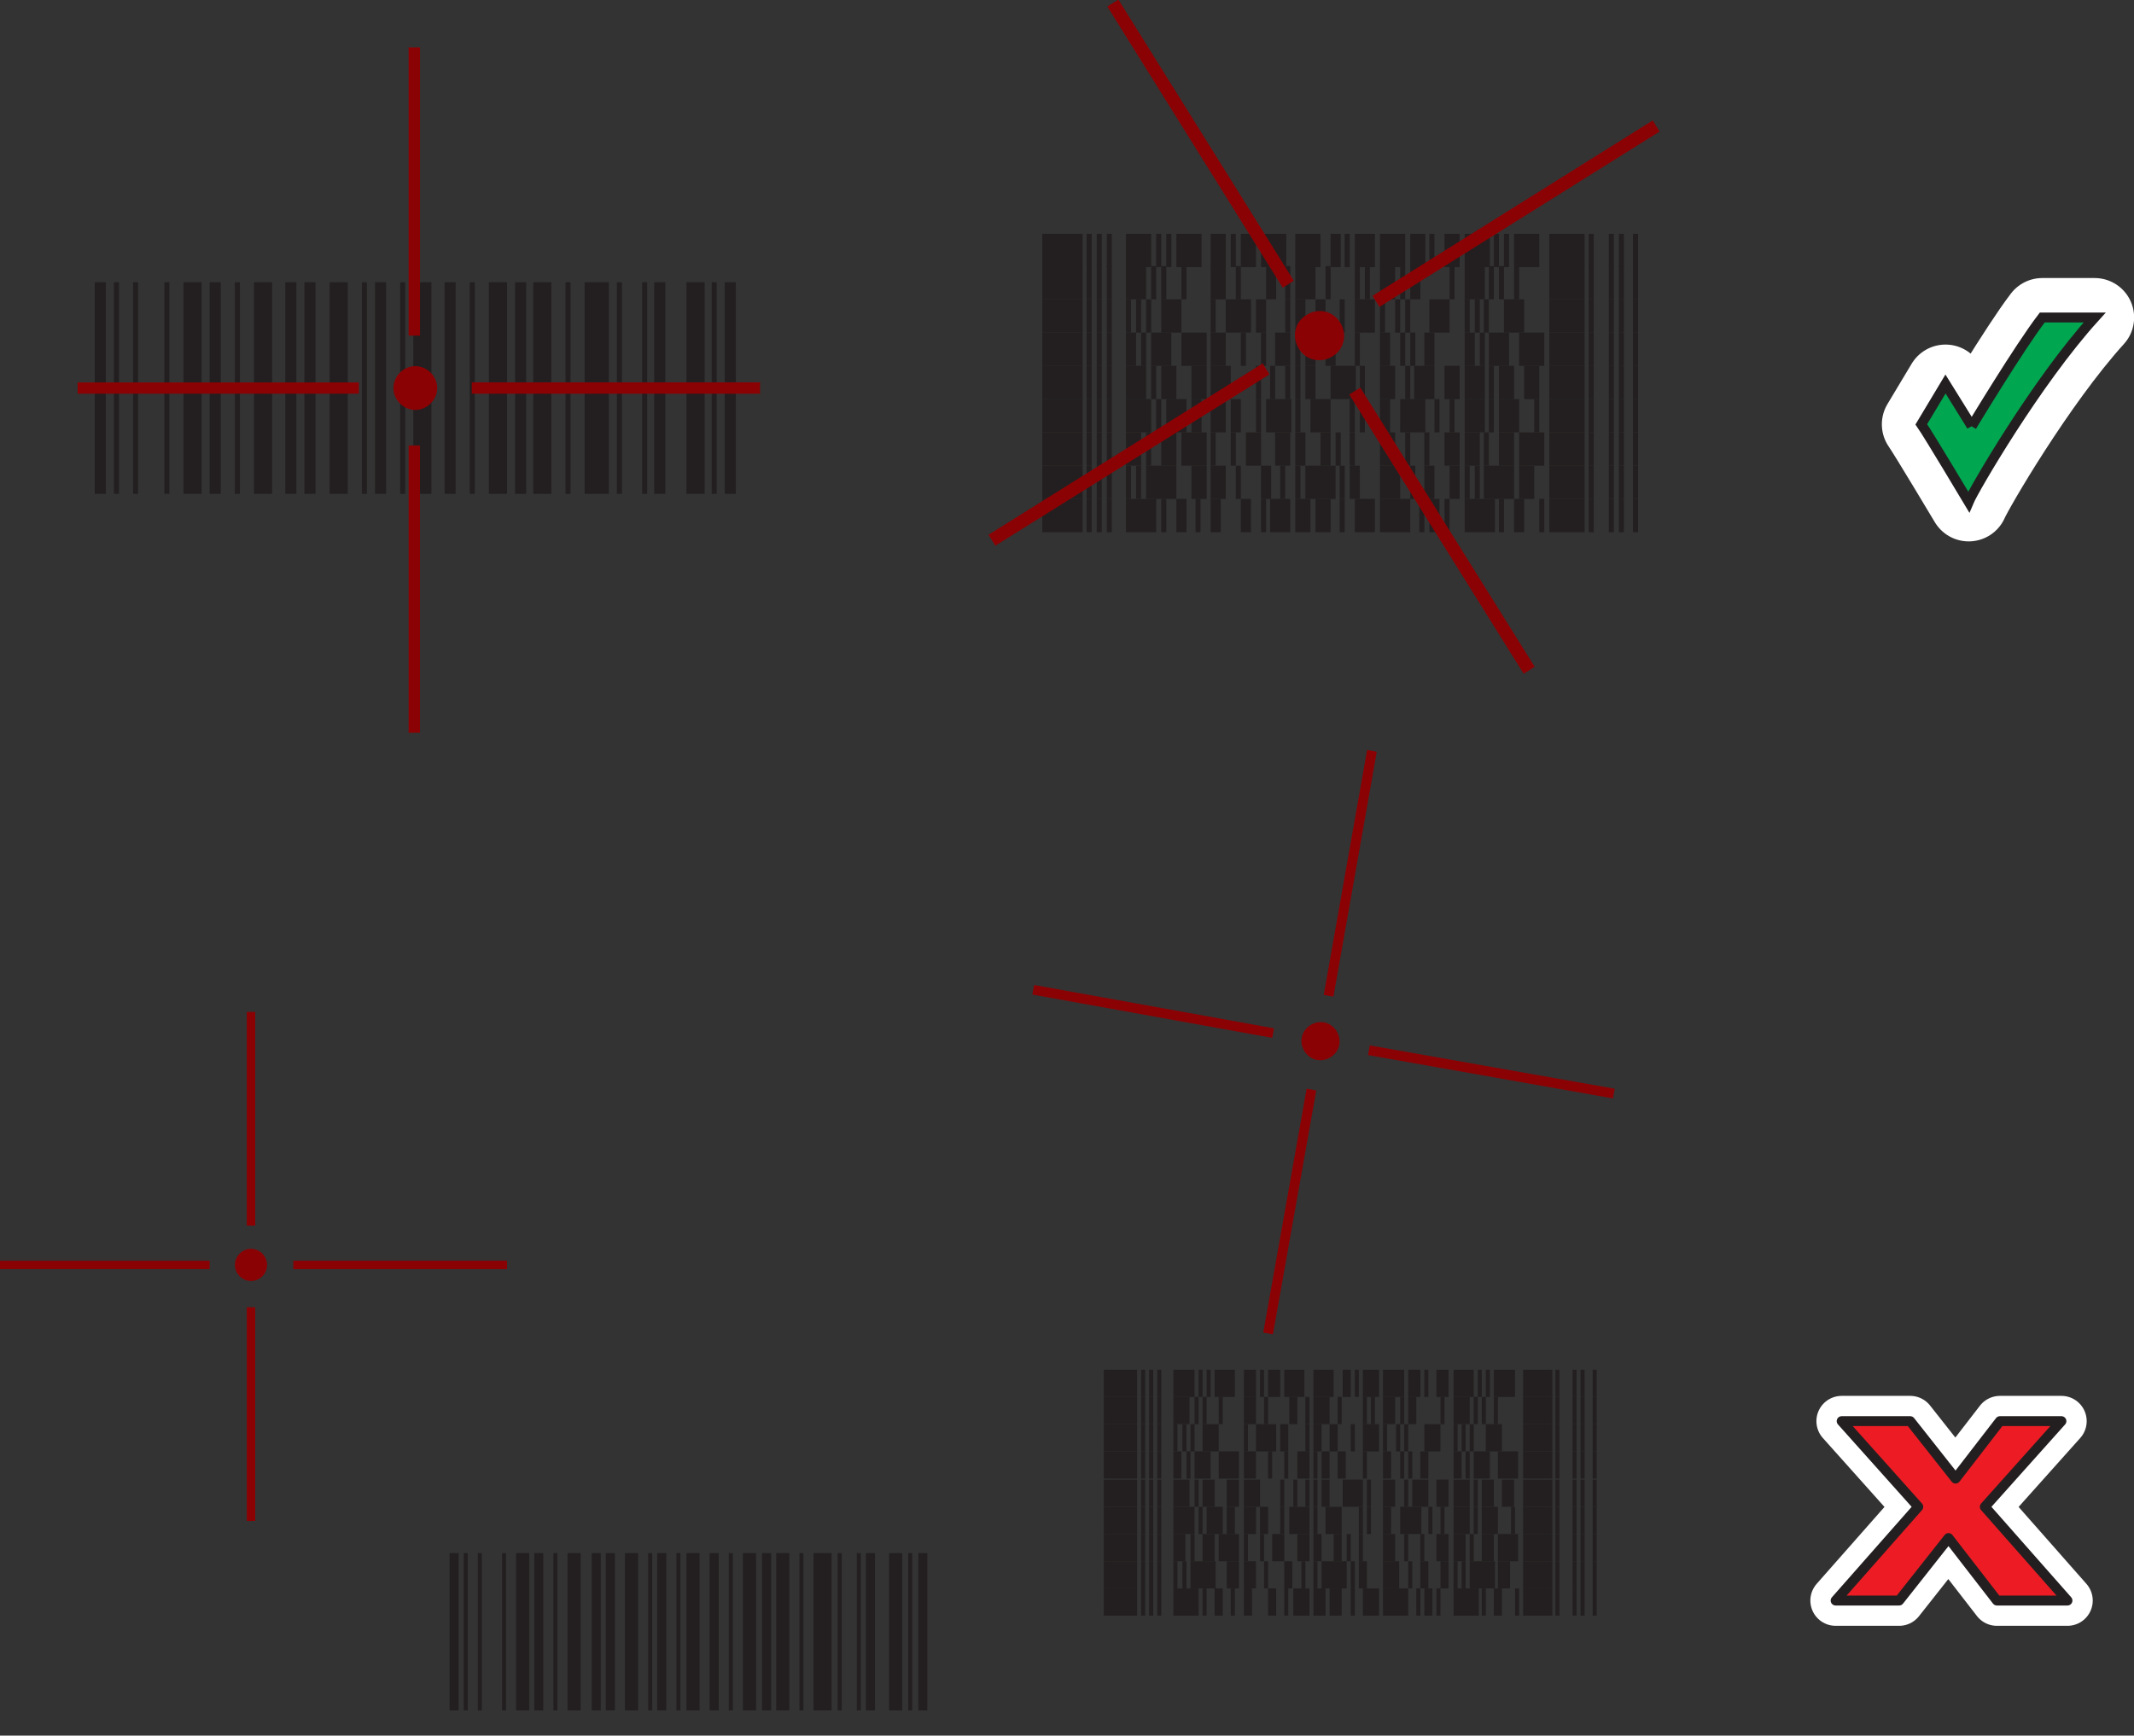 <?xml version="1.0" encoding="utf-8"?>
<!-- Generator: Adobe Illustrator 25.0.0, SVG Export Plug-In . SVG Version: 6.00 Build 0)  -->
<svg version="1.1" id="Layer_1" xmlns="http://www.w3.org/2000/svg" xmlns:xlink="http://www.w3.org/1999/xlink" x="0px" y="0px"
	 width="211.7px" height="172.2px" viewBox="0 0 211.7 172.2" style="enable-background:new 0 0 211.7 172.2;" xml:space="preserve"
	>
<rect x="0" y="0" width="211.7" height="172.2" fill="#333333" stroke="none"/>
<style type="text/css">
	.st0{fill:#231F20;}
	.st1{fill:#8B0204;}
	.st2{fill:none;stroke:#8B0204;stroke-width:1.346;}
	.st3{fill:none;stroke:#8B0204;stroke-width:1.127;}
	.st4{fill:none;stroke:#8B0204;stroke-width:1.13;}
	.st5{fill:none;stroke:#8B0204;stroke-width:1.117;}
	.st6{fill:none;stroke:#8B0204;stroke-width:1.294;}
	.st7{fill:none;stroke:#8B0204;stroke-width:1.297;}
	.st8{fill:none;stroke:#8B0204;stroke-width:1.282;}
	.st9{fill:none;stroke:#8B0204;}
	.st10{fill:none;stroke:#8B0204;stroke-width:0.838;}
	.st11{fill:none;stroke:#8B0204;stroke-width:0.84;}
	.st12{fill:none;stroke:#8B0204;stroke-width:0.83;}
	.st13{fill:none;stroke:#8B0204;stroke-width:1.162;}
	.st14{fill:none;stroke:#8B0204;stroke-width:0.974;}
	.st15{fill:none;stroke:#8B0204;stroke-width:0.976;}
	.st16{fill:none;stroke:#8B0204;stroke-width:0.965;}
	.st17{fill:none;stroke:#FFFFFF;stroke-width:5.013;stroke-linecap:round;stroke-linejoin:round;}
	.st18{fill:#ED1C24;}
	.st19{fill:none;stroke:#231F20;stroke-width:0.983;stroke-linecap:round;stroke-linejoin:round;}
	.st20{fill:#00A776;}
	.st21{fill:none;stroke:#FFFFFF;stroke-width:7.828;stroke-linecap:round;stroke-linejoin:round;}
	.st22{fill:#00A650;}
	.st23{fill:none;stroke:#231F20;stroke-width:0.979;}
</style>
<rect x="103.4" y="23.2" class="st0" width="4" height="3.3"/>
<rect x="107.8" y="23.2" class="st0" width="0.5" height="3.3"/>
<rect x="108.8" y="23.2" class="st0" width="0.5" height="3.3"/>
<rect x="109.8" y="23.2" class="st0" width="0.5" height="3.3"/>
<rect x="111.7" y="23.2" class="st0" width="2.5" height="3.3"/>
<rect x="114.7" y="23.2" class="st0" width="0.5" height="3.3"/>
<rect x="115.7" y="23.2" class="st0" width="0.5" height="3.3"/>
<rect x="116.7" y="23.2" class="st0" width="2.5" height="3.3"/>
<rect x="120.1" y="23.2" class="st0" width="1.5" height="3.3"/>
<rect x="122.1" y="23.2" class="st0" width="0.5" height="3.3"/>
<rect x="123.1" y="23.2" class="st0" width="1.5" height="3.3"/>
<rect x="125.1" y="23.2" class="st0" width="2.5" height="3.3"/>
<rect x="128.5" y="23.2" class="st0" width="2.5" height="3.3"/>
<rect x="132" y="23.2" class="st0" width="1" height="3.3"/>
<rect x="133.4" y="23.2" class="st0" width="0.5" height="3.3"/>
<rect x="134.4" y="23.2" class="st0" width="2" height="3.3"/>
<rect x="136.9" y="23.2" class="st0" width="2.5" height="3.3"/>
<rect x="139.9" y="23.2" class="st0" width="1.5" height="3.3"/>
<rect x="141.8" y="23.2" class="st0" width="0.5" height="3.3"/>
<rect x="143.3" y="23.2" class="st0" width="1.5" height="3.3"/>
<rect x="145.3" y="23.2" class="st0" width="2.5" height="3.3"/>
<rect x="148.2" y="23.2" class="st0" width="0.5" height="3.3"/>
<rect x="149.2" y="23.2" class="st0" width="0.5" height="3.3"/>
<rect x="150.2" y="23.2" class="st0" width="2.5" height="3.3"/>
<rect x="153.7" y="23.2" class="st0" width="3.5" height="3.3"/>
<rect x="157.6" y="23.2" class="st0" width="0.5" height="3.3"/>
<rect x="159.6" y="23.2" class="st0" width="0.5" height="3.3"/>
<rect x="160.6" y="23.2" class="st0" width="0.5" height="3.3"/>
<rect x="162" y="23.2" class="st0" width="0.5" height="3.3"/>
<rect x="103.4" y="26.4" class="st0" width="4" height="3.3"/>
<rect x="107.8" y="26.4" class="st0" width="0.5" height="3.3"/>
<rect x="108.8" y="26.4" class="st0" width="0.5" height="3.3"/>
<rect x="109.8" y="26.4" class="st0" width="0.5" height="3.3"/>
<rect x="111.7" y="26.4" class="st0" width="2" height="3.3"/>
<rect x="114.2" y="26.4" class="st0" width="0.5" height="3.3"/>
<rect x="115.2" y="26.4" class="st0" width="0.5" height="3.3"/>
<rect x="117.2" y="26.4" class="st0" width="0.5" height="3.3"/>
<rect x="120.1" y="26.4" class="st0" width="1.5" height="3.3"/>
<rect x="122.6" y="26.4" class="st0" width="0.5" height="3.3"/>
<rect x="125.6" y="26.4" class="st0" width="1" height="3.3"/>
<rect x="127.5" y="26.4" class="st0" width="0.5" height="3.3"/>
<rect x="128.5" y="26.4" class="st0" width="2" height="3.3"/>
<rect x="131.5" y="26.4" class="st0" width="0.5" height="3.3"/>
<rect x="134.4" y="26.4" class="st0" width="0.5" height="3.3"/>
<rect x="135.4" y="26.4" class="st0" width="0.5" height="3.3"/>
<rect x="136.9" y="26.4" class="st0" width="1.5" height="3.3"/>
<rect x="138.9" y="26.4" class="st0" width="0.5" height="3.3"/>
<rect x="139.9" y="26.4" class="st0" width="1" height="3.3"/>
<rect x="143.8" y="26.4" class="st0" width="0.5" height="3.3"/>
<rect x="145.3" y="26.4" class="st0" width="2" height="3.3"/>
<rect x="147.7" y="26.4" class="st0" width="0.5" height="3.3"/>
<rect x="148.7" y="26.4" class="st0" width="0.5" height="3.3"/>
<rect x="150.2" y="26.4" class="st0" width="0.5" height="3.3"/>
<rect x="153.7" y="26.4" class="st0" width="3.5" height="3.3"/>
<rect x="157.6" y="26.4" class="st0" width="0.5" height="3.3"/>
<rect x="159.6" y="26.4" class="st0" width="0.5" height="3.3"/>
<rect x="160.6" y="26.4" class="st0" width="0.5" height="3.3"/>
<rect x="162" y="26.4" class="st0" width="0.5" height="3.3"/>
<rect x="103.4" y="29.7" class="st0" width="4" height="3.3"/>
<rect x="107.8" y="29.7" class="st0" width="0.5" height="3.3"/>
<rect x="108.8" y="29.7" class="st0" width="0.5" height="3.3"/>
<rect x="109.8" y="29.7" class="st0" width="0.5" height="3.3"/>
<rect x="111.7" y="29.7" class="st0" width="0.5" height="3.3"/>
<rect x="112.7" y="29.7" class="st0" width="0.5" height="3.3"/>
<rect x="113.7" y="29.7" class="st0" width="0.5" height="3.3"/>
<rect x="115.2" y="29.7" class="st0" width="2" height="3.3"/>
<rect x="120.1" y="29.7" class="st0" width="0.5" height="3.3"/>
<rect x="121.6" y="29.7" class="st0" width="2.5" height="3.3"/>
<rect x="124.6" y="29.7" class="st0" width="1" height="3.3"/>
<rect x="127.5" y="29.7" class="st0" width="0.5" height="3.3"/>
<rect x="128.5" y="29.7" class="st0" width="1" height="3.3"/>
<rect x="130.5" y="29.7" class="st0" width="1" height="3.3"/>
<rect x="132.9" y="29.7" class="st0" width="0.5" height="3.3"/>
<rect x="134.4" y="29.7" class="st0" width="2" height="3.3"/>
<rect x="136.9" y="29.7" class="st0" width="0.5" height="3.3"/>
<rect x="138.4" y="29.7" class="st0" width="0.5" height="3.3"/>
<rect x="139.4" y="29.7" class="st0" width="0.5" height="3.3"/>
<rect x="141.8" y="29.7" class="st0" width="2" height="3.3"/>
<rect x="145.3" y="29.7" class="st0" width="0.5" height="3.3"/>
<rect x="146.3" y="29.7" class="st0" width="0.5" height="3.3"/>
<rect x="147.2" y="29.7" class="st0" width="0.5" height="3.3"/>
<rect x="149.2" y="29.7" class="st0" width="2" height="3.3"/>
<rect x="153.7" y="29.7" class="st0" width="3.5" height="3.3"/>
<rect x="157.6" y="29.7" class="st0" width="0.5" height="3.3"/>
<rect x="159.6" y="29.7" class="st0" width="0.5" height="3.3"/>
<rect x="160.6" y="29.7" class="st0" width="0.5" height="3.3"/>
<rect x="162" y="29.7" class="st0" width="0.5" height="3.3"/>
<rect x="103.4" y="33" class="st0" width="4" height="3.3"/>
<rect x="107.8" y="33" class="st0" width="0.5" height="3.3"/>
<rect x="108.8" y="33" class="st0" width="0.5" height="3.3"/>
<rect x="109.8" y="33" class="st0" width="0.5" height="3.3"/>
<rect x="111.7" y="33" class="st0" width="1" height="3.3"/>
<rect x="113.2" y="33" class="st0" width="0.5" height="3.3"/>
<rect x="114.2" y="33" class="st0" width="2" height="3.3"/>
<rect x="117.2" y="33" class="st0" width="2.5" height="3.3"/>
<rect x="120.1" y="33" class="st0" width="1.5" height="3.3"/>
<rect x="123.1" y="33" class="st0" width="0.5" height="3.3"/>
<rect x="125.1" y="33" class="st0" width="0.5" height="3.3"/>
<rect x="126.5" y="33" class="st0" width="1.5" height="3.3"/>
<rect x="128.5" y="33" class="st0" width="0.5" height="3.3"/>
<rect x="129.5" y="33" class="st0" width="1" height="3.3"/>
<rect x="131.5" y="33" class="st0" width="1" height="3.3"/>
<rect x="134.4" y="33" class="st0" width="0.5" height="3.3"/>
<rect x="136.9" y="33" class="st0" width="1" height="3.3"/>
<rect x="138.9" y="33" class="st0" width="0.5" height="3.3"/>
<rect x="139.9" y="33" class="st0" width="0.5" height="3.3"/>
<rect x="141.3" y="33" class="st0" width="1" height="3.3"/>
<rect x="145.3" y="33" class="st0" width="1" height="3.3"/>
<rect x="146.8" y="33" class="st0" width="0.5" height="3.3"/>
<rect x="147.7" y="33" class="st0" width="2" height="3.3"/>
<rect x="150.7" y="33" class="st0" width="2.5" height="3.3"/>
<rect x="153.7" y="33" class="st0" width="3.5" height="3.3"/>
<rect x="157.6" y="33" class="st0" width="0.5" height="3.3"/>
<rect x="159.6" y="33" class="st0" width="0.5" height="3.3"/>
<rect x="160.6" y="33" class="st0" width="0.5" height="3.3"/>
<rect x="162" y="33" class="st0" width="0.5" height="3.3"/>
<rect x="103.4" y="36.3" class="st0" width="4" height="3.3"/>
<rect x="107.8" y="36.3" class="st0" width="0.5" height="3.3"/>
<rect x="108.8" y="36.3" class="st0" width="0.5" height="3.3"/>
<rect x="109.8" y="36.3" class="st0" width="0.5" height="3.3"/>
<rect x="111.7" y="36.3" class="st0" width="2" height="3.3"/>
<rect x="114.2" y="36.3" class="st0" width="0.5" height="3.3"/>
<rect x="115.2" y="36.3" class="st0" width="1.5" height="3.3"/>
<rect x="118.2" y="36.3" class="st0" width="1.5" height="3.3"/>
<rect x="120.1" y="36.3" class="st0" width="2" height="3.3"/>
<rect x="124.6" y="36.3" class="st0" width="0.5" height="3.3"/>
<rect x="126" y="36.3" class="st0" width="0.5" height="3.3"/>
<rect x="127.5" y="36.3" class="st0" width="0.5" height="3.3"/>
<rect x="128.5" y="36.3" class="st0" width="0.5" height="3.3"/>
<rect x="129.5" y="36.3" class="st0" width="1" height="3.3"/>
<rect x="132" y="36.3" class="st0" width="2.5" height="3.3"/>
<rect x="134.9" y="36.3" class="st0" width="0.5" height="3.3"/>
<rect x="136.9" y="36.3" class="st0" width="1.5" height="3.3"/>
<rect x="139.4" y="36.3" class="st0" width="0.5" height="3.3"/>
<rect x="140.3" y="36.3" class="st0" width="2" height="3.3"/>
<rect x="143.3" y="36.3" class="st0" width="1.5" height="3.3"/>
<rect x="145.3" y="36.3" class="st0" width="2" height="3.3"/>
<rect x="147.7" y="36.3" class="st0" width="0.5" height="3.3"/>
<rect x="148.7" y="36.3" class="st0" width="1.5" height="3.3"/>
<rect x="151.2" y="36.3" class="st0" width="1.5" height="3.3"/>
<rect x="153.7" y="36.3" class="st0" width="3.5" height="3.3"/>
<rect x="157.6" y="36.3" class="st0" width="0.5" height="3.3"/>
<rect x="159.6" y="36.3" class="st0" width="0.5" height="3.3"/>
<rect x="160.6" y="36.3" class="st0" width="0.5" height="3.3"/>
<rect x="162" y="36.3" class="st0" width="0.5" height="3.3"/>
<rect x="103.4" y="39.6" class="st0" width="4" height="3.3"/>
<rect x="107.8" y="39.6" class="st0" width="0.5" height="3.3"/>
<rect x="108.8" y="39.6" class="st0" width="0.5" height="3.3"/>
<rect x="109.8" y="39.6" class="st0" width="0.5" height="3.3"/>
<rect x="111.7" y="39.6" class="st0" width="2.5" height="3.3"/>
<rect x="114.7" y="39.6" class="st0" width="0.5" height="3.3"/>
<rect x="115.7" y="39.6" class="st0" width="2" height="3.3"/>
<rect x="118.2" y="39.6" class="st0" width="1" height="3.3"/>
<rect x="120.1" y="39.6" class="st0" width="1.5" height="3.3"/>
<rect x="122.1" y="39.6" class="st0" width="1" height="3.3"/>
<rect x="124.6" y="39.6" class="st0" width="0.5" height="3.3"/>
<rect x="125.6" y="39.6" class="st0" width="2.5" height="3.3"/>
<rect x="128.5" y="39.6" class="st0" width="0.5" height="3.3"/>
<rect x="130" y="39.6" class="st0" width="2" height="3.3"/>
<rect x="133.9" y="39.6" class="st0" width="0.5" height="3.3"/>
<rect x="134.9" y="39.6" class="st0" width="0.5" height="3.3"/>
<rect x="136.9" y="39.6" class="st0" width="1" height="3.3"/>
<rect x="138.9" y="39.6" class="st0" width="2.5" height="3.3"/>
<rect x="142.3" y="39.6" class="st0" width="0.5" height="3.3"/>
<rect x="143.8" y="39.6" class="st0" width="0.5" height="3.3"/>
<rect x="145.3" y="39.6" class="st0" width="2" height="3.3"/>
<rect x="147.7" y="39.6" class="st0" width="0.5" height="3.3"/>
<rect x="148.7" y="39.6" class="st0" width="2" height="3.3"/>
<rect x="152.2" y="39.6" class="st0" width="0.5" height="3.3"/>
<rect x="153.7" y="39.6" class="st0" width="3.5" height="3.3"/>
<rect x="157.6" y="39.6" class="st0" width="0.5" height="3.3"/>
<rect x="159.6" y="39.6" class="st0" width="0.5" height="3.3"/>
<rect x="160.6" y="39.6" class="st0" width="0.5" height="3.3"/>
<rect x="162" y="39.6" class="st0" width="0.5" height="3.3"/>
<rect x="103.4" y="42.9" class="st0" width="4" height="3.3"/>
<rect x="107.8" y="42.9" class="st0" width="0.5" height="3.3"/>
<rect x="108.8" y="42.9" class="st0" width="0.5" height="3.3"/>
<rect x="109.8" y="42.9" class="st0" width="0.5" height="3.3"/>
<rect x="111.7" y="42.9" class="st0" width="1.5" height="3.3"/>
<rect x="113.7" y="42.9" class="st0" width="0.5" height="3.3"/>
<rect x="115.2" y="42.9" class="st0" width="1.5" height="3.3"/>
<rect x="117.2" y="42.9" class="st0" width="2.5" height="3.3"/>
<rect x="120.1" y="42.9" class="st0" width="0.5" height="3.3"/>
<rect x="122.1" y="42.9" class="st0" width="0.5" height="3.3"/>
<rect x="123.6" y="42.9" class="st0" width="1.5" height="3.3"/>
<rect x="126.5" y="42.9" class="st0" width="1.5" height="3.3"/>
<rect x="128.5" y="42.9" class="st0" width="1" height="3.3"/>
<rect x="131" y="42.9" class="st0" width="1" height="3.3"/>
<rect x="132.5" y="42.9" class="st0" width="0.5" height="3.3"/>
<rect x="133.9" y="42.9" class="st0" width="0.5" height="3.3"/>
<rect x="136.9" y="42.9" class="st0" width="1.5" height="3.3"/>
<rect x="139.4" y="42.9" class="st0" width="0.5" height="3.3"/>
<rect x="141.3" y="42.9" class="st0" width="0.5" height="3.3"/>
<rect x="143.3" y="42.9" class="st0" width="1.5" height="3.3"/>
<rect x="145.3" y="42.9" class="st0" width="1.5" height="3.3"/>
<rect x="147.2" y="42.9" class="st0" width="0.5" height="3.3"/>
<rect x="148.7" y="42.9" class="st0" width="1.5" height="3.3"/>
<rect x="150.7" y="42.9" class="st0" width="2.5" height="3.3"/>
<rect x="153.7" y="42.9" class="st0" width="3.5" height="3.3"/>
<rect x="157.6" y="42.9" class="st0" width="0.5" height="3.3"/>
<rect x="159.6" y="42.9" class="st0" width="0.5" height="3.3"/>
<rect x="160.6" y="42.9" class="st0" width="0.5" height="3.3"/>
<rect x="162" y="42.9" class="st0" width="0.5" height="3.3"/>
<rect x="103.4" y="46.2" class="st0" width="4" height="3.3"/>
<rect x="107.8" y="46.2" class="st0" width="0.5" height="3.3"/>
<rect x="108.8" y="46.2" class="st0" width="0.5" height="3.3"/>
<rect x="109.8" y="46.2" class="st0" width="0.5" height="3.3"/>
<rect x="111.7" y="46.2" class="st0" width="0.5" height="3.3"/>
<rect x="112.7" y="46.2" class="st0" width="0.5" height="3.3"/>
<rect x="113.7" y="46.2" class="st0" width="3" height="3.3"/>
<rect x="118.2" y="46.2" class="st0" width="1.5" height="3.3"/>
<rect x="120.1" y="46.2" class="st0" width="1.5" height="3.3"/>
<rect x="122.6" y="46.2" class="st0" width="0.5" height="3.3"/>
<rect x="125.1" y="46.2" class="st0" width="1" height="3.3"/>
<rect x="127" y="46.2" class="st0" width="0.5" height="3.3"/>
<rect x="128.5" y="46.2" class="st0" width="0.5" height="3.3"/>
<rect x="129.5" y="46.2" class="st0" width="3" height="3.3"/>
<rect x="132.9" y="46.2" class="st0" width="0.5" height="3.3"/>
<rect x="133.9" y="46.2" class="st0" width="1" height="3.3"/>
<rect x="136.9" y="46.2" class="st0" width="2" height="3.3"/>
<rect x="139.9" y="46.2" class="st0" width="0.5" height="3.3"/>
<rect x="141.3" y="46.2" class="st0" width="1" height="3.3"/>
<rect x="143.8" y="46.2" class="st0" width="1" height="3.3"/>
<rect x="145.3" y="46.2" class="st0" width="0.5" height="3.3"/>
<rect x="146.3" y="46.2" class="st0" width="0.5" height="3.3"/>
<rect x="147.2" y="46.2" class="st0" width="3" height="3.3"/>
<rect x="150.7" y="46.2" class="st0" width="1.5" height="3.3"/>
<rect x="153.7" y="46.2" class="st0" width="3.5" height="3.3"/>
<rect x="157.6" y="46.2" class="st0" width="0.5" height="3.3"/>
<rect x="159.6" y="46.2" class="st0" width="0.5" height="3.3"/>
<rect x="160.6" y="46.2" class="st0" width="0.5" height="3.3"/>
<rect x="162" y="46.2" class="st0" width="0.5" height="3.3"/>
<rect x="103.4" y="49.5" class="st0" width="4" height="3.3"/>
<rect x="107.8" y="49.5" class="st0" width="0.5" height="3.3"/>
<rect x="108.8" y="49.5" class="st0" width="0.5" height="3.3"/>
<rect x="109.8" y="49.5" class="st0" width="0.5" height="3.3"/>
<rect x="111.7" y="49.5" class="st0" width="3" height="3.3"/>
<rect x="115.2" y="49.5" class="st0" width="0.5" height="3.3"/>
<rect x="116.7" y="49.5" class="st0" width="1" height="3.3"/>
<rect x="118.6" y="49.5" class="st0" width="0.5" height="3.3"/>
<rect x="120.1" y="49.5" class="st0" width="1" height="3.3"/>
<rect x="123.1" y="49.5" class="st0" width="1" height="3.3"/>
<rect x="125.1" y="49.5" class="st0" width="0.5" height="3.3"/>
<rect x="126" y="49.5" class="st0" width="2" height="3.3"/>
<rect x="128.5" y="49.5" class="st0" width="1.5" height="3.3"/>
<rect x="130.5" y="49.5" class="st0" width="1.5" height="3.3"/>
<rect x="132.9" y="49.5" class="st0" width="0.5" height="3.3"/>
<rect x="134.4" y="49.5" class="st0" width="2" height="3.3"/>
<rect x="136.9" y="49.5" class="st0" width="3" height="3.3"/>
<rect x="140.8" y="49.5" class="st0" width="0.5" height="3.3"/>
<rect x="141.8" y="49.5" class="st0" width="1" height="3.3"/>
<rect x="143.3" y="49.5" class="st0" width="0.5" height="3.3"/>
<rect x="145.3" y="49.5" class="st0" width="3" height="3.3"/>
<rect x="148.7" y="49.5" class="st0" width="0.5" height="3.3"/>
<rect x="150.2" y="49.5" class="st0" width="1" height="3.3"/>
<rect x="152.7" y="49.5" class="st0" width="0.5" height="3.3"/>
<rect x="153.7" y="49.5" class="st0" width="3.5" height="3.3"/>
<rect x="157.6" y="49.5" class="st0" width="0.5" height="3.3"/>
<rect x="159.6" y="49.5" class="st0" width="0.5" height="3.3"/>
<rect x="160.6" y="49.5" class="st0" width="0.5" height="3.3"/>
<rect x="162" y="49.5" class="st0" width="0.5" height="3.3"/>
<rect x="9.4" y="28" class="st0" width="1.1" height="21"/>
<rect x="11.3" y="28" class="st0" width="0.5" height="21"/>
<rect x="13.2" y="28" class="st0" width="0.5" height="21"/>
<rect x="16.3" y="28" class="st0" width="0.5" height="21"/>
<rect x="18.2" y="28" class="st0" width="1.8" height="21"/>
<rect x="20.8" y="28" class="st0" width="1.1" height="21"/>
<rect x="23.3" y="28" class="st0" width="0.5" height="21"/>
<rect x="25.2" y="28" class="st0" width="1.8" height="21"/>
<rect x="28.3" y="28" class="st0" width="1.1" height="21"/>
<rect x="30.2" y="28" class="st0" width="1.1" height="21"/>
<rect x="32.7" y="28" class="st0" width="1.8" height="21"/>
<rect x="35.9" y="28" class="st0" width="0.5" height="21"/>
<rect x="37.2" y="28" class="st0" width="1.1" height="21"/>
<rect x="39.7" y="28" class="st0" width="0.5" height="21"/>
<rect x="41" y="28" class="st0" width="1.8" height="21"/>
<rect x="44.1" y="28" class="st0" width="1.1" height="21"/>
<rect x="46.6" y="28" class="st0" width="0.5" height="21"/>
<rect x="48.5" y="28" class="st0" width="1.8" height="21"/>
<rect x="51.1" y="28" class="st0" width="1.1" height="21"/>
<rect x="52.9" y="28" class="st0" width="1.8" height="21"/>
<rect x="56.1" y="28" class="st0" width="0.5" height="21"/>
<rect x="58" y="28" class="st0" width="2.4" height="21"/>
<rect x="61.2" y="28" class="st0" width="0.5" height="21"/>
<rect x="63.7" y="28" class="st0" width="0.5" height="21"/>
<rect x="64.9" y="28" class="st0" width="1.1" height="21"/>
<rect x="68.1" y="28" class="st0" width="1.8" height="21"/>
<rect x="70.6" y="28" class="st0" width="0.5" height="21"/>
<rect x="71.9" y="28" class="st0" width="1.1" height="21"/>
<path class="st1" d="M42.7,38.5c0,0.8-0.7,1.5-1.5,1.5c-0.8,0-1.5-0.7-1.5-1.5c0-0.8,0.7-1.5,1.5-1.5C42,37,42.7,37.7,42.7,38.5"/>
<path class="st2" d="M42.7,38.5c0,0.8-0.7,1.5-1.5,1.5c-0.8,0-1.5-0.7-1.5-1.5c0-0.8,0.7-1.5,1.5-1.5C42,37,42.7,37.7,42.7,38.5z"/>
<line class="st1" x1="41.1" y1="44.2" x2="41.1" y2="72.7"/>
<line class="st3" x1="41.1" y1="44.2" x2="41.1" y2="72.7"/>
<line class="st1" x1="41.1" y1="4.7" x2="41.1" y2="33.3"/>
<line class="st4" x1="41.1" y1="4.7" x2="41.1" y2="33.3"/>
<line class="st1" x1="46.8" y1="38.5" x2="75.4" y2="38.5"/>
<line class="st4" x1="46.8" y1="38.5" x2="75.4" y2="38.5"/>
<line class="st1" x1="7.7" y1="38.5" x2="35.6" y2="38.5"/>
<line class="st5" x1="7.7" y1="38.5" x2="35.6" y2="38.5"/>
<path class="st1" d="M132.4,32.4c0.5,0.8,0.3,1.9-0.6,2.4c-0.8,0.5-1.9,0.3-2.4-0.6c-0.5-0.8-0.3-1.9,0.6-2.4
	C130.8,31.3,131.9,31.5,132.4,32.4"/>
<path class="st2" d="M132.4,32.4c0.5,0.8,0.3,1.9-0.6,2.4c-0.8,0.5-1.9,0.3-2.4-0.6c-0.5-0.8-0.3-1.9,0.6-2.4
	C130.8,31.3,131.9,31.5,132.4,32.4z"/>
<line class="st1" x1="134.4" y1="38.8" x2="151.7" y2="66.5"/>
<line class="st6" x1="134.4" y1="38.8" x2="151.7" y2="66.5"/>
<line class="st1" x1="110.4" y1="0.3" x2="127.8" y2="28.2"/>
<line class="st7" x1="110.4" y1="0.3" x2="127.8" y2="28.2"/>
<line class="st1" x1="136.5" y1="29.9" x2="164.3" y2="12.5"/>
<line class="st7" x1="136.5" y1="29.9" x2="164.3" y2="12.5"/>
<line class="st1" x1="98.4" y1="53.6" x2="125.6" y2="36.6"/>
<line class="st8" x1="98.4" y1="53.6" x2="125.6" y2="36.6"/>
<rect x="109.5" y="135.9" class="st0" width="3.3" height="2.7"/>
<rect x="113.2" y="135.9" class="st0" width="0.4" height="2.7"/>
<rect x="114" y="135.9" class="st0" width="0.4" height="2.7"/>
<rect x="114.8" y="135.9" class="st0" width="0.4" height="2.7"/>
<rect x="116.4" y="135.9" class="st0" width="2.1" height="2.7"/>
<rect x="118.9" y="135.9" class="st0" width="0.4" height="2.7"/>
<rect x="119.7" y="135.9" class="st0" width="0.4" height="2.7"/>
<rect x="120.5" y="135.9" class="st0" width="2" height="2.7"/>
<rect x="123.4" y="135.9" class="st0" width="1.2" height="2.7"/>
<rect x="125" y="135.9" class="st0" width="0.4" height="2.7"/>
<rect x="125.8" y="135.9" class="st0" width="1.2" height="2.7"/>
<rect x="127.4" y="135.9" class="st0" width="2" height="2.7"/>
<rect x="130.3" y="135.9" class="st0" width="2" height="2.7"/>
<rect x="133.2" y="135.9" class="st0" width="0.8" height="2.7"/>
<rect x="134.4" y="135.9" class="st0" width="0.4" height="2.7"/>
<rect x="135.2" y="135.9" class="st0" width="1.6" height="2.7"/>
<rect x="137.2" y="135.9" class="st0" width="2.1" height="2.7"/>
<rect x="139.7" y="135.9" class="st0" width="1.2" height="2.7"/>
<rect x="141.3" y="135.9" class="st0" width="0.4" height="2.7"/>
<rect x="142.5" y="135.9" class="st0" width="1.2" height="2.7"/>
<rect x="144.2" y="135.9" class="st0" width="2" height="2.7"/>
<rect x="146.6" y="135.9" class="st0" width="0.4" height="2.7"/>
<rect x="147.4" y="135.9" class="st0" width="0.4" height="2.7"/>
<rect x="148.2" y="135.9" class="st0" width="2.1" height="2.7"/>
<rect x="151.1" y="135.9" class="st0" width="2.9" height="2.7"/>
<rect x="154.3" y="135.9" class="st0" width="0.4" height="2.7"/>
<rect x="156" y="135.9" class="st0" width="0.4" height="2.7"/>
<rect x="156.8" y="135.9" class="st0" width="0.4" height="2.7"/>
<rect x="158" y="135.9" class="st0" width="0.4" height="2.7"/>
<rect x="109.5" y="138.6" class="st0" width="3.3" height="2.7"/>
<rect x="113.2" y="138.6" class="st0" width="0.4" height="2.7"/>
<rect x="114" y="138.6" class="st0" width="0.4" height="2.7"/>
<rect x="114.8" y="138.6" class="st0" width="0.4" height="2.7"/>
<rect x="116.4" y="138.6" class="st0" width="1.6" height="2.7"/>
<rect x="118.5" y="138.6" class="st0" width="0.4" height="2.7"/>
<rect x="119.3" y="138.6" class="st0" width="0.4" height="2.7"/>
<rect x="120.9" y="138.6" class="st0" width="0.4" height="2.7"/>
<rect x="123.4" y="138.6" class="st0" width="1.2" height="2.7"/>
<rect x="125.4" y="138.6" class="st0" width="0.4" height="2.7"/>
<rect x="127.9" y="138.6" class="st0" width="0.8" height="2.7"/>
<rect x="129.5" y="138.6" class="st0" width="0.4" height="2.7"/>
<rect x="130.3" y="138.6" class="st0" width="1.6" height="2.7"/>
<rect x="132.7" y="138.6" class="st0" width="0.4" height="2.7"/>
<rect x="135.2" y="138.6" class="st0" width="0.4" height="2.7"/>
<rect x="136" y="138.6" class="st0" width="0.4" height="2.7"/>
<rect x="137.2" y="138.6" class="st0" width="1.2" height="2.7"/>
<rect x="138.9" y="138.6" class="st0" width="0.4" height="2.7"/>
<rect x="139.7" y="138.6" class="st0" width="0.8" height="2.7"/>
<rect x="142.9" y="138.6" class="st0" width="0.4" height="2.7"/>
<rect x="144.2" y="138.6" class="st0" width="1.6" height="2.7"/>
<rect x="146.2" y="138.6" class="st0" width="0.4" height="2.7"/>
<rect x="147" y="138.6" class="st0" width="0.4" height="2.7"/>
<rect x="148.2" y="138.6" class="st0" width="0.4" height="2.7"/>
<rect x="151.1" y="138.6" class="st0" width="2.9" height="2.7"/>
<rect x="154.3" y="138.6" class="st0" width="0.4" height="2.7"/>
<rect x="156" y="138.6" class="st0" width="0.4" height="2.7"/>
<rect x="156.8" y="138.6" class="st0" width="0.4" height="2.7"/>
<rect x="158" y="138.6" class="st0" width="0.4" height="2.7"/>
<rect x="109.5" y="141.3" class="st0" width="3.3" height="2.7"/>
<rect x="113.2" y="141.3" class="st0" width="0.4" height="2.7"/>
<rect x="114" y="141.3" class="st0" width="0.4" height="2.7"/>
<rect x="114.8" y="141.3" class="st0" width="0.4" height="2.7"/>
<rect x="116.4" y="141.3" class="st0" width="0.4" height="2.7"/>
<rect x="117.3" y="141.3" class="st0" width="0.4" height="2.7"/>
<rect x="118.1" y="141.3" class="st0" width="0.4" height="2.7"/>
<rect x="119.3" y="141.3" class="st0" width="1.6" height="2.7"/>
<rect x="123.4" y="141.3" class="st0" width="0.4" height="2.7"/>
<rect x="124.6" y="141.3" class="st0" width="2" height="2.7"/>
<rect x="127" y="141.3" class="st0" width="0.8" height="2.7"/>
<rect x="129.5" y="141.3" class="st0" width="0.4" height="2.7"/>
<rect x="130.3" y="141.3" class="st0" width="0.8" height="2.7"/>
<rect x="131.9" y="141.3" class="st0" width="0.8" height="2.7"/>
<rect x="134" y="141.3" class="st0" width="0.4" height="2.7"/>
<rect x="135.2" y="141.3" class="st0" width="1.6" height="2.7"/>
<rect x="137.2" y="141.3" class="st0" width="0.4" height="2.7"/>
<rect x="138.5" y="141.3" class="st0" width="0.4" height="2.7"/>
<rect x="139.3" y="141.3" class="st0" width="0.4" height="2.7"/>
<rect x="141.3" y="141.3" class="st0" width="1.6" height="2.7"/>
<rect x="144.2" y="141.3" class="st0" width="0.4" height="2.7"/>
<rect x="145" y="141.3" class="st0" width="0.4" height="2.7"/>
<rect x="145.8" y="141.3" class="st0" width="0.4" height="2.7"/>
<rect x="147.4" y="141.3" class="st0" width="1.6" height="2.7"/>
<rect x="151.1" y="141.3" class="st0" width="2.9" height="2.7"/>
<rect x="154.3" y="141.3" class="st0" width="0.4" height="2.7"/>
<rect x="156" y="141.3" class="st0" width="0.4" height="2.7"/>
<rect x="156.8" y="141.3" class="st0" width="0.4" height="2.7"/>
<rect x="158" y="141.3" class="st0" width="0.4" height="2.7"/>
<rect x="109.5" y="144" class="st0" width="3.3" height="2.7"/>
<rect x="113.2" y="144" class="st0" width="0.4" height="2.7"/>
<rect x="114" y="144" class="st0" width="0.4" height="2.7"/>
<rect x="114.8" y="144" class="st0" width="0.4" height="2.7"/>
<rect x="116.4" y="144" class="st0" width="0.8" height="2.7"/>
<rect x="117.7" y="144" class="st0" width="0.4" height="2.7"/>
<rect x="118.5" y="144" class="st0" width="1.6" height="2.7"/>
<rect x="120.9" y="144" class="st0" width="2" height="2.7"/>
<rect x="123.4" y="144" class="st0" width="1.2" height="2.7"/>
<rect x="125.8" y="144" class="st0" width="0.4" height="2.7"/>
<rect x="127.4" y="144" class="st0" width="0.4" height="2.7"/>
<rect x="128.7" y="144" class="st0" width="1.2" height="2.7"/>
<rect x="130.3" y="144" class="st0" width="0.4" height="2.7"/>
<rect x="131.1" y="144" class="st0" width="0.8" height="2.7"/>
<rect x="132.7" y="144" class="st0" width="0.8" height="2.7"/>
<rect x="135.2" y="144" class="st0" width="0.4" height="2.7"/>
<rect x="137.2" y="144" class="st0" width="0.8" height="2.7"/>
<rect x="138.9" y="144" class="st0" width="0.4" height="2.7"/>
<rect x="139.7" y="144" class="st0" width="0.4" height="2.7"/>
<rect x="140.9" y="144" class="st0" width="0.8" height="2.7"/>
<rect x="144.2" y="144" class="st0" width="0.8" height="2.7"/>
<rect x="145.4" y="144" class="st0" width="0.4" height="2.7"/>
<rect x="146.2" y="144" class="st0" width="1.6" height="2.7"/>
<rect x="148.6" y="144" class="st0" width="2" height="2.7"/>
<rect x="151.1" y="144" class="st0" width="2.9" height="2.7"/>
<rect x="154.3" y="144" class="st0" width="0.4" height="2.7"/>
<rect x="156" y="144" class="st0" width="0.4" height="2.7"/>
<rect x="156.8" y="144" class="st0" width="0.4" height="2.7"/>
<rect x="158" y="144" class="st0" width="0.4" height="2.7"/>
<rect x="109.5" y="146.8" class="st0" width="3.3" height="2.7"/>
<rect x="113.2" y="146.8" class="st0" width="0.4" height="2.7"/>
<rect x="114" y="146.8" class="st0" width="0.4" height="2.7"/>
<rect x="114.8" y="146.8" class="st0" width="0.4" height="2.7"/>
<rect x="116.4" y="146.8" class="st0" width="1.6" height="2.7"/>
<rect x="118.5" y="146.8" class="st0" width="0.4" height="2.7"/>
<rect x="119.3" y="146.8" class="st0" width="1.2" height="2.7"/>
<rect x="121.7" y="146.8" class="st0" width="1.2" height="2.7"/>
<rect x="123.4" y="146.8" class="st0" width="1.6" height="2.7"/>
<rect x="127" y="146.8" class="st0" width="0.4" height="2.7"/>
<rect x="128.3" y="146.8" class="st0" width="0.4" height="2.7"/>
<rect x="129.5" y="146.8" class="st0" width="0.4" height="2.7"/>
<rect x="130.3" y="146.8" class="st0" width="0.4" height="2.7"/>
<rect x="131.1" y="146.8" class="st0" width="0.8" height="2.7"/>
<rect x="133.2" y="146.8" class="st0" width="2" height="2.7"/>
<rect x="135.6" y="146.8" class="st0" width="0.4" height="2.7"/>
<rect x="137.2" y="146.8" class="st0" width="1.2" height="2.7"/>
<rect x="139.3" y="146.8" class="st0" width="0.4" height="2.7"/>
<rect x="140.1" y="146.8" class="st0" width="1.6" height="2.7"/>
<rect x="142.5" y="146.8" class="st0" width="1.2" height="2.7"/>
<rect x="144.2" y="146.8" class="st0" width="1.6" height="2.7"/>
<rect x="146.2" y="146.8" class="st0" width="0.4" height="2.7"/>
<rect x="147" y="146.8" class="st0" width="1.2" height="2.7"/>
<rect x="149" y="146.8" class="st0" width="1.2" height="2.7"/>
<rect x="151.1" y="146.8" class="st0" width="2.9" height="2.7"/>
<rect x="154.3" y="146.8" class="st0" width="0.4" height="2.7"/>
<rect x="156" y="146.8" class="st0" width="0.4" height="2.7"/>
<rect x="156.8" y="146.8" class="st0" width="0.4" height="2.7"/>
<rect x="158" y="146.8" class="st0" width="0.4" height="2.7"/>
<rect x="109.5" y="149.5" class="st0" width="3.3" height="2.7"/>
<rect x="113.2" y="149.5" class="st0" width="0.4" height="2.7"/>
<rect x="114" y="149.5" class="st0" width="0.4" height="2.7"/>
<rect x="114.8" y="149.5" class="st0" width="0.4" height="2.7"/>
<rect x="116.4" y="149.5" class="st0" width="2.1" height="2.7"/>
<rect x="118.9" y="149.5" class="st0" width="0.4" height="2.7"/>
<rect x="119.7" y="149.5" class="st0" width="1.6" height="2.7"/>
<rect x="121.7" y="149.5" class="st0" width="0.8" height="2.7"/>
<rect x="123.4" y="149.5" class="st0" width="1.2" height="2.7"/>
<rect x="125" y="149.5" class="st0" width="0.8" height="2.7"/>
<rect x="127" y="149.5" class="st0" width="0.4" height="2.7"/>
<rect x="127.9" y="149.5" class="st0" width="2" height="2.7"/>
<rect x="130.3" y="149.5" class="st0" width="0.4" height="2.7"/>
<rect x="131.5" y="149.5" class="st0" width="1.6" height="2.7"/>
<rect x="134.8" y="149.5" class="st0" width="0.4" height="2.7"/>
<rect x="135.6" y="149.5" class="st0" width="0.4" height="2.7"/>
<rect x="137.2" y="149.5" class="st0" width="0.8" height="2.7"/>
<rect x="138.9" y="149.5" class="st0" width="2.1" height="2.7"/>
<rect x="141.7" y="149.5" class="st0" width="0.4" height="2.7"/>
<rect x="142.9" y="149.5" class="st0" width="0.4" height="2.7"/>
<rect x="144.2" y="149.5" class="st0" width="1.6" height="2.7"/>
<rect x="146.2" y="149.5" class="st0" width="0.4" height="2.7"/>
<rect x="147" y="149.5" class="st0" width="1.6" height="2.7"/>
<rect x="149.9" y="149.5" class="st0" width="0.4" height="2.7"/>
<rect x="151.1" y="149.5" class="st0" width="2.9" height="2.7"/>
<rect x="154.3" y="149.5" class="st0" width="0.4" height="2.7"/>
<rect x="156" y="149.5" class="st0" width="0.4" height="2.7"/>
<rect x="156.8" y="149.5" class="st0" width="0.4" height="2.7"/>
<rect x="158" y="149.5" class="st0" width="0.4" height="2.7"/>
<rect x="109.5" y="152.2" class="st0" width="3.3" height="2.7"/>
<rect x="113.2" y="152.2" class="st0" width="0.4" height="2.7"/>
<rect x="114" y="152.2" class="st0" width="0.4" height="2.7"/>
<rect x="114.8" y="152.2" class="st0" width="0.4" height="2.7"/>
<rect x="116.4" y="152.2" class="st0" width="1.2" height="2.7"/>
<rect x="118.1" y="152.2" class="st0" width="0.4" height="2.7"/>
<rect x="119.3" y="152.2" class="st0" width="1.2" height="2.7"/>
<rect x="120.9" y="152.2" class="st0" width="2" height="2.7"/>
<rect x="123.4" y="152.2" class="st0" width="0.4" height="2.7"/>
<rect x="125" y="152.2" class="st0" width="0.4" height="2.7"/>
<rect x="126.2" y="152.2" class="st0" width="1.2" height="2.7"/>
<rect x="128.7" y="152.2" class="st0" width="1.2" height="2.7"/>
<rect x="130.3" y="152.2" class="st0" width="0.8" height="2.7"/>
<rect x="132.3" y="152.2" class="st0" width="0.8" height="2.7"/>
<rect x="133.6" y="152.2" class="st0" width="0.4" height="2.7"/>
<rect x="134.8" y="152.2" class="st0" width="0.4" height="2.7"/>
<rect x="137.2" y="152.2" class="st0" width="1.2" height="2.7"/>
<rect x="139.3" y="152.2" class="st0" width="0.4" height="2.7"/>
<rect x="140.9" y="152.2" class="st0" width="0.4" height="2.7"/>
<rect x="142.5" y="152.2" class="st0" width="1.2" height="2.7"/>
<rect x="144.2" y="152.2" class="st0" width="1.2" height="2.7"/>
<rect x="145.8" y="152.2" class="st0" width="0.4" height="2.7"/>
<rect x="147" y="152.2" class="st0" width="1.2" height="2.7"/>
<rect x="148.6" y="152.2" class="st0" width="2" height="2.7"/>
<rect x="151.1" y="152.2" class="st0" width="2.9" height="2.7"/>
<rect x="154.3" y="152.2" class="st0" width="0.4" height="2.7"/>
<rect x="156" y="152.2" class="st0" width="0.4" height="2.7"/>
<rect x="156.8" y="152.2" class="st0" width="0.4" height="2.7"/>
<rect x="158" y="152.2" class="st0" width="0.4" height="2.7"/>
<rect x="109.5" y="154.9" class="st0" width="3.3" height="2.7"/>
<rect x="113.2" y="154.9" class="st0" width="0.4" height="2.7"/>
<rect x="114" y="154.9" class="st0" width="0.4" height="2.7"/>
<rect x="114.8" y="154.9" class="st0" width="0.4" height="2.7"/>
<rect x="116.4" y="154.9" class="st0" width="0.4" height="2.7"/>
<rect x="117.3" y="154.9" class="st0" width="0.4" height="2.7"/>
<rect x="118.1" y="154.9" class="st0" width="2.5" height="2.7"/>
<rect x="121.7" y="154.9" class="st0" width="1.2" height="2.7"/>
<rect x="123.4" y="154.9" class="st0" width="1.2" height="2.7"/>
<rect x="125.4" y="154.9" class="st0" width="0.4" height="2.7"/>
<rect x="127.4" y="154.9" class="st0" width="0.8" height="2.7"/>
<rect x="129.1" y="154.9" class="st0" width="0.4" height="2.7"/>
<rect x="130.3" y="154.9" class="st0" width="0.4" height="2.7"/>
<rect x="131.1" y="154.9" class="st0" width="2.5" height="2.7"/>
<rect x="134" y="154.9" class="st0" width="0.4" height="2.7"/>
<rect x="134.8" y="154.9" class="st0" width="0.8" height="2.7"/>
<rect x="137.2" y="154.9" class="st0" width="1.6" height="2.7"/>
<rect x="139.7" y="154.9" class="st0" width="0.4" height="2.7"/>
<rect x="140.9" y="154.9" class="st0" width="0.8" height="2.7"/>
<rect x="142.9" y="154.9" class="st0" width="0.8" height="2.7"/>
<rect x="144.2" y="154.9" class="st0" width="0.4" height="2.7"/>
<rect x="145" y="154.9" class="st0" width="0.4" height="2.7"/>
<rect x="145.8" y="154.9" class="st0" width="2.5" height="2.7"/>
<rect x="148.6" y="154.9" class="st0" width="1.2" height="2.7"/>
<rect x="151.1" y="154.9" class="st0" width="2.9" height="2.7"/>
<rect x="154.3" y="154.9" class="st0" width="0.4" height="2.7"/>
<rect x="156" y="154.9" class="st0" width="0.4" height="2.7"/>
<rect x="156.8" y="154.9" class="st0" width="0.4" height="2.7"/>
<rect x="158" y="154.9" class="st0" width="0.4" height="2.7"/>
<rect x="109.5" y="157.6" class="st0" width="3.3" height="2.7"/>
<rect x="113.2" y="157.6" class="st0" width="0.4" height="2.7"/>
<rect x="114" y="157.6" class="st0" width="0.4" height="2.7"/>
<rect x="114.8" y="157.6" class="st0" width="0.4" height="2.7"/>
<rect x="116.4" y="157.6" class="st0" width="2.5" height="2.7"/>
<rect x="119.3" y="157.6" class="st0" width="0.4" height="2.7"/>
<rect x="120.5" y="157.6" class="st0" width="0.8" height="2.7"/>
<rect x="122.1" y="157.6" class="st0" width="0.4" height="2.7"/>
<rect x="123.4" y="157.6" class="st0" width="0.8" height="2.7"/>
<rect x="125.8" y="157.6" class="st0" width="0.8" height="2.7"/>
<rect x="127.4" y="157.6" class="st0" width="0.4" height="2.7"/>
<rect x="128.3" y="157.6" class="st0" width="1.6" height="2.7"/>
<rect x="130.3" y="157.6" class="st0" width="1.2" height="2.7"/>
<rect x="131.9" y="157.6" class="st0" width="1.2" height="2.7"/>
<rect x="134" y="157.6" class="st0" width="0.4" height="2.7"/>
<rect x="135.2" y="157.6" class="st0" width="1.6" height="2.7"/>
<rect x="137.2" y="157.6" class="st0" width="2.5" height="2.7"/>
<rect x="140.5" y="157.6" class="st0" width="0.4" height="2.7"/>
<rect x="141.3" y="157.6" class="st0" width="0.8" height="2.7"/>
<rect x="142.5" y="157.6" class="st0" width="0.4" height="2.7"/>
<rect x="144.2" y="157.6" class="st0" width="2.5" height="2.7"/>
<rect x="147" y="157.6" class="st0" width="0.4" height="2.7"/>
<rect x="148.2" y="157.6" class="st0" width="0.8" height="2.7"/>
<rect x="150.3" y="157.6" class="st0" width="0.4" height="2.7"/>
<rect x="151.1" y="157.6" class="st0" width="2.9" height="2.7"/>
<rect x="154.3" y="157.6" class="st0" width="0.4" height="2.7"/>
<rect x="156" y="157.6" class="st0" width="0.4" height="2.7"/>
<rect x="156.8" y="157.6" class="st0" width="0.4" height="2.7"/>
<rect x="158" y="157.6" class="st0" width="0.4" height="2.7"/>
<rect x="44.6" y="154.1" class="st0" width="0.9" height="15.6"/>
<rect x="46" y="154.1" class="st0" width="0.4" height="15.6"/>
<rect x="47.4" y="154.1" class="st0" width="0.4" height="15.6"/>
<rect x="49.8" y="154.1" class="st0" width="0.4" height="15.6"/>
<rect x="51.2" y="154.1" class="st0" width="1.3" height="15.6"/>
<rect x="53" y="154.1" class="st0" width="0.9" height="15.6"/>
<rect x="54.9" y="154.1" class="st0" width="0.4" height="15.6"/>
<rect x="56.3" y="154.1" class="st0" width="1.3" height="15.6"/>
<rect x="58.7" y="154.1" class="st0" width="0.9" height="15.6"/>
<rect x="60.1" y="154.1" class="st0" width="0.9" height="15.6"/>
<rect x="62" y="154.1" class="st0" width="1.3" height="15.6"/>
<rect x="64.3" y="154.1" class="st0" width="0.4" height="15.6"/>
<rect x="65.2" y="154.1" class="st0" width="0.9" height="15.6"/>
<rect x="67.1" y="154.1" class="st0" width="0.4" height="15.6"/>
<rect x="68.1" y="154.1" class="st0" width="1.3" height="15.6"/>
<rect x="70.4" y="154.1" class="st0" width="0.9" height="15.6"/>
<rect x="72.3" y="154.1" class="st0" width="0.4" height="15.6"/>
<rect x="73.7" y="154.1" class="st0" width="1.3" height="15.6"/>
<rect x="75.6" y="154.1" class="st0" width="0.9" height="15.6"/>
<rect x="77" y="154.1" class="st0" width="1.3" height="15.6"/>
<rect x="79.3" y="154.1" class="st0" width="0.4" height="15.6"/>
<rect x="80.7" y="154.1" class="st0" width="1.8" height="15.6"/>
<rect x="83.1" y="154.1" class="st0" width="0.4" height="15.6"/>
<rect x="85" y="154.1" class="st0" width="0.4" height="15.6"/>
<rect x="85.9" y="154.1" class="st0" width="0.9" height="15.6"/>
<rect x="88.2" y="154.1" class="st0" width="1.3" height="15.6"/>
<rect x="90.1" y="154.1" class="st0" width="0.4" height="15.6"/>
<rect x="91.1" y="154.1" class="st0" width="0.9" height="15.6"/>
<path class="st1" d="M26,125.5c0,0.6-0.5,1.1-1.1,1.1c-0.6,0-1.1-0.5-1.1-1.1c0-0.6,0.5-1.1,1.1-1.1C25.5,124.4,26,124.9,26,125.5"
	/>
<path class="st9" d="M26,125.5c0,0.6-0.5,1.1-1.1,1.1c-0.6,0-1.1-0.5-1.1-1.1c0-0.6,0.5-1.1,1.1-1.1C25.5,124.4,26,124.9,26,125.5z"
	/>
<line class="st1" x1="24.9" y1="129.7" x2="24.9" y2="150.9"/>
<line class="st10" x1="24.9" y1="129.7" x2="24.9" y2="150.9"/>
<line class="st1" x1="24.9" y1="100.4" x2="24.9" y2="121.6"/>
<line class="st11" x1="24.9" y1="100.4" x2="24.9" y2="121.6"/>
<line class="st1" x1="29.1" y1="125.5" x2="50.3" y2="125.5"/>
<line class="st11" x1="29.1" y1="125.5" x2="50.3" y2="125.5"/>
<line class="st1" x1="0" y1="125.5" x2="20.8" y2="125.5"/>
<line class="st12" x1="0" y1="125.5" x2="20.8" y2="125.5"/>
<path class="st1" d="M132.3,103.5c-0.1,0.7-0.8,1.2-1.5,1.1c-0.7-0.1-1.2-0.8-1.1-1.5c0.1-0.7,0.8-1.2,1.5-1.1
	C131.9,102.1,132.4,102.8,132.3,103.5"/>
<path class="st13" d="M132.3,103.5c-0.1,0.7-0.8,1.2-1.5,1.1c-0.7-0.1-1.2-0.8-1.1-1.5c0.1-0.7,0.8-1.2,1.5-1.1
	C131.9,102.1,132.4,102.8,132.3,103.5z"/>
<line class="st1" x1="130.1" y1="108.1" x2="125.8" y2="132.3"/>
<line class="st14" x1="130.1" y1="108.1" x2="125.8" y2="132.3"/>
<line class="st1" x1="136.1" y1="74.5" x2="131.8" y2="98.8"/>
<line class="st15" x1="136.1" y1="74.5" x2="131.8" y2="98.8"/>
<line class="st1" x1="135.8" y1="104.2" x2="160.1" y2="108.5"/>
<line class="st15" x1="135.8" y1="104.2" x2="160.1" y2="108.5"/>
<line class="st1" x1="102.5" y1="98.2" x2="126.3" y2="102.5"/>
<line class="st16" x1="102.5" y1="98.2" x2="126.3" y2="102.5"/>
<polygon class="st17" points="190.3,149.5 182.7,141 189.5,141 194,146.7 198.4,141 204.5,141 196.9,149.5 205.1,158.8 198.1,158.8 
	193.3,152.6 188.4,158.8 182.1,158.8 "/>
<polyline class="st18" points="190.3,149.5 182.7,141 189.5,141 194,146.7 198.4,141 204.5,141 196.9,149.5 205.1,158.8 
	198.1,158.8 193.3,152.6 188.4,158.8 182.1,158.8 190.3,149.5 "/>
<polygon class="st19" points="190.3,149.5 182.7,141 189.5,141 194,146.7 198.4,141 204.5,141 196.9,149.5 205.1,158.8 198.1,158.8 
	193.3,152.6 188.4,158.8 182.1,158.8 "/>
<path class="st20" d="M195.6,42.4c0,0,4.7-7.9,7-10.9h5.2c-5.8,6.4-12,17.1-12.5,18.3c0,0-4-6.7-4.7-7.7l2.4-4
	C194.3,40.2,195.5,42.1,195.6,42.4"/>
<path class="st21" d="M195.6,42.4c0,0,4.7-7.9,7-10.9h5.2c-5.8,6.4-12,17.1-12.5,18.3c0,0-4-6.7-4.7-7.7l2.4-4
	C194.3,40.2,195.5,42.1,195.6,42.4"/>
<path class="st22" d="M195.6,42.3c0,0,4.7-7.8,7-10.8h5.2c-5.8,6.4-12,17.1-12.5,18.3c0,0-4-6.7-4.7-7.7l2.4-4
	C194.3,40.2,195.5,42.1,195.6,42.3"/>
<path class="st23" d="M195.6,42.3c0,0,4.7-7.8,7-10.8h5.2c-5.8,6.4-12,17.1-12.5,18.3c0,0-4-6.7-4.7-7.7l2.4-4
	C194.3,40.2,195.5,42.1,195.6,42.3"/>
</svg>
